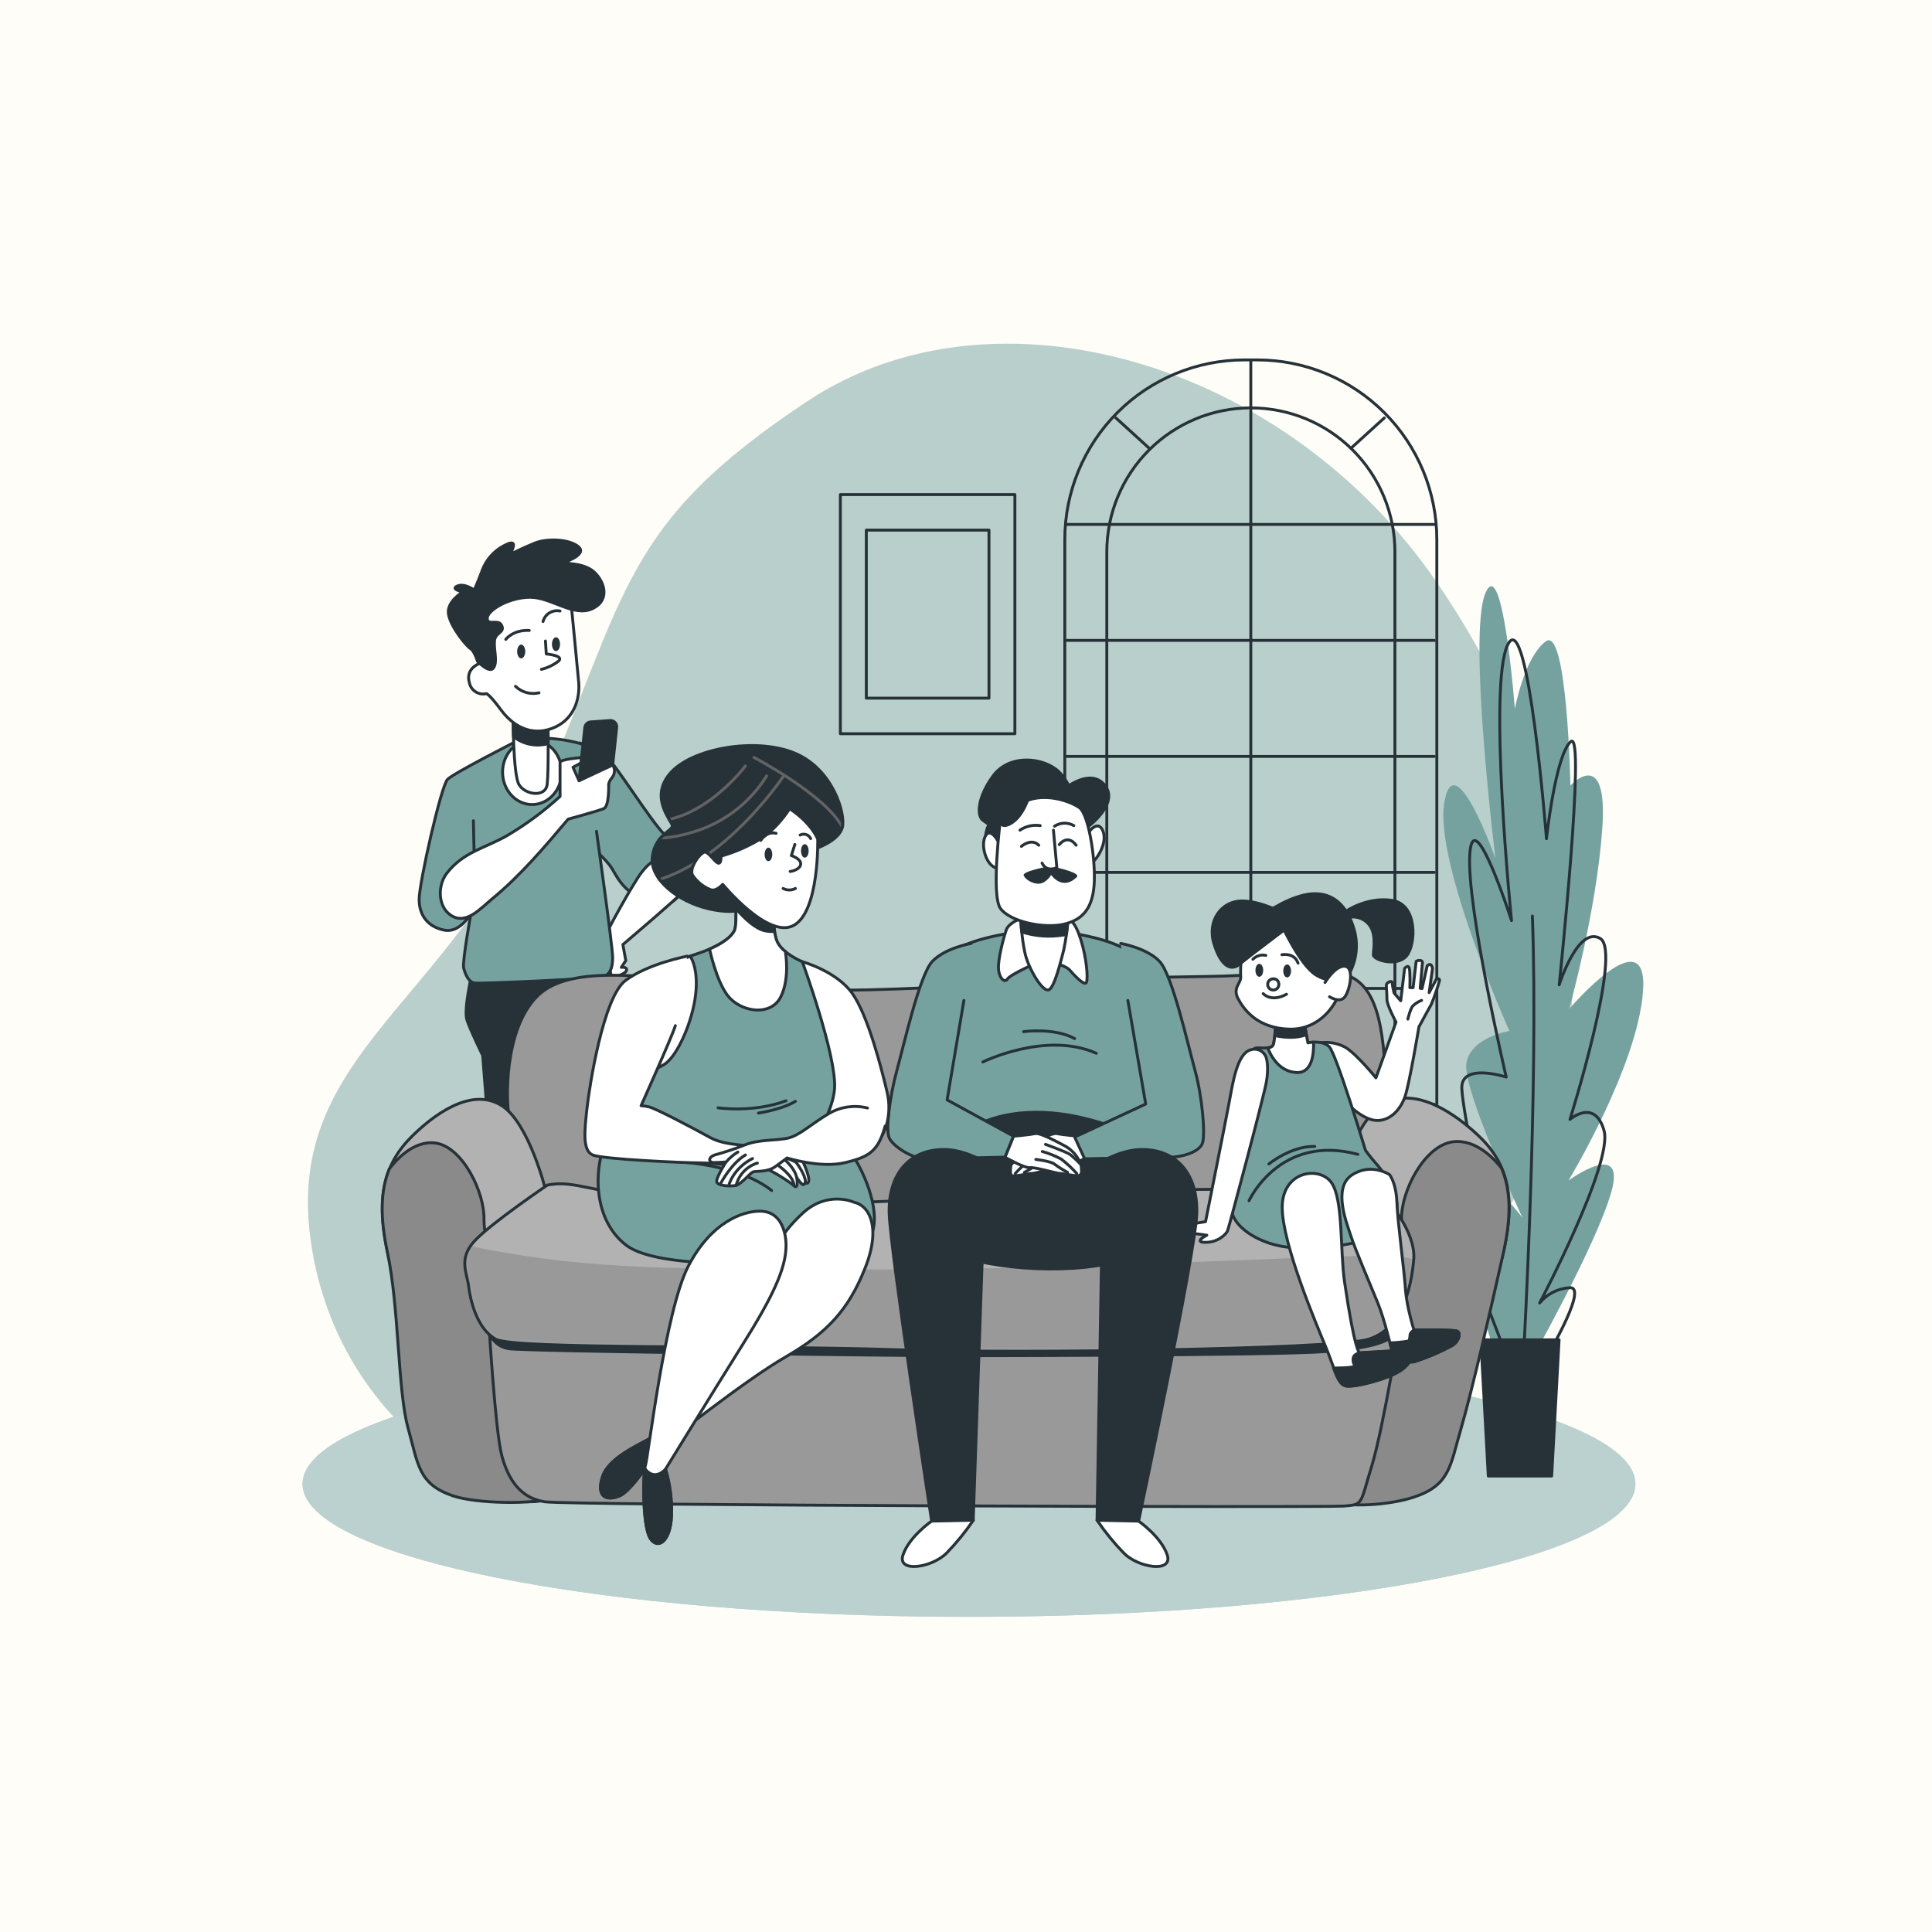 <?xml version="1.0" encoding="UTF-8"?> <svg xmlns="http://www.w3.org/2000/svg" width="520" height="520" viewBox="0 0 520 520" fill="none"> <rect width="520" height="520" fill="#FFFDF8"></rect> <path opacity="0.5" d="M423.224 267.839C423.224 267.839 420.884 328.975 369.646 368.709C318.408 408.442 247.818 409.932 190.644 412.638C133.47 415.345 89.782 382.023 83.488 332.868C77.193 283.712 120.928 270.21 145.014 214.893C169.1 159.575 167.08 141.183 217.437 107.9C267.794 74.618 346.082 97.253 386.822 156.892C427.561 216.531 423.224 267.839 423.224 267.839Z" fill="#75A29F"></path> <path d="M260.798 435.18C359.865 435.18 440.175 419.162 440.175 399.402C440.175 379.642 359.865 363.623 260.798 363.623C161.732 363.623 81.422 379.642 81.422 399.402C81.422 419.162 161.732 435.18 260.798 435.18Z" fill="#75A29F"></path> <path opacity="0.5" d="M260.798 435.18C359.865 435.18 440.175 419.162 440.175 399.402C440.175 379.642 359.865 363.623 260.798 363.623C161.732 363.623 81.422 379.642 81.422 399.402C81.422 419.162 161.732 435.18 260.798 435.18Z" fill="white"></path> <path d="M334.954 96.871H338.362C351.188 96.871 363.489 101.966 372.558 111.035C381.627 120.104 386.722 132.405 386.722 145.231V326.971H286.594V145.231C286.594 132.405 291.689 120.104 300.758 111.035C309.827 101.966 322.128 96.871 334.954 96.871Z" stroke="#263238" stroke-width="0.78" stroke-linecap="round" stroke-linejoin="round"></path> <path d="M297.898 326.456V148.546C297.898 138.266 301.982 128.408 309.25 121.14C316.519 113.871 326.377 109.788 336.657 109.788C341.749 109.784 346.792 110.783 351.498 112.729C356.204 114.675 360.481 117.529 364.083 121.129C367.685 124.728 370.543 129.002 372.493 133.706C374.442 138.411 375.446 143.453 375.446 148.546V326.456" stroke="#263238" stroke-width="0.78" stroke-linecap="round" stroke-linejoin="round"></path> <path d="M336.656 96.871V326.721" stroke="#263238" stroke-width="0.78" stroke-linecap="round" stroke-linejoin="round"></path> <path d="M287.133 141.144H386.045" stroke="#263238" stroke-width="0.78" stroke-linecap="round" stroke-linejoin="round"></path> <path d="M287.133 172.367H386.045" stroke="#263238" stroke-width="0.78" stroke-linecap="round" stroke-linejoin="round"></path> <path d="M287.133 203.591H386.045" stroke="#263238" stroke-width="0.78" stroke-linecap="round" stroke-linejoin="round"></path> <path d="M287.133 234.806H386.045" stroke="#263238" stroke-width="0.78" stroke-linecap="round" stroke-linejoin="round"></path> <path d="M287.133 266.03H386.045" stroke="#263238" stroke-width="0.78" stroke-linecap="round" stroke-linejoin="round"></path> <path d="M287.133 297.253H386.045" stroke="#263238" stroke-width="0.78" stroke-linecap="round" stroke-linejoin="round"></path> <path d="M300.352 112.494L309.322 120.661" stroke="#263238" stroke-width="0.78" stroke-linecap="round" stroke-linejoin="round"></path> <path d="M372.572 112.494L363.602 120.661" stroke="#263238" stroke-width="0.78" stroke-linecap="round" stroke-linejoin="round"></path> <path d="M411.636 366.977C411.636 366.977 429.521 335.403 433.686 320.84C437.852 306.278 422.181 317.72 422.181 317.72C422.181 317.72 440.784 286.98 442.227 266.755C443.67 246.53 422.33 271.591 422.33 271.591C422.33 271.591 429.662 245.531 431.261 222.966C432.86 200.4 422.681 211.406 422.681 211.406C422.681 211.406 421.83 168.342 416.051 172.617C410.271 176.891 407.72 190.799 407.72 190.799C407.72 190.799 404.483 148.335 399.764 159.731C395.045 171.127 402.51 231.086 402.51 231.086C402.51 231.086 391.442 199.8 388.727 216.032C386.013 232.263 406.246 277.488 406.246 277.488C406.246 277.488 395.966 279.102 394.694 286.068C393.423 293.033 409.764 327.743 409.764 327.743C409.764 327.743 396.2 309.577 393.758 321.909C391.317 334.241 405.053 371.977 405.053 371.977L411.636 366.977Z" fill="#75A29F"></path> <path d="M431.725 304.281C429.229 295.506 422.56 301.285 422.56 301.285C422.56 301.285 436.717 256.155 430.711 252.598C424.705 249.041 419.658 265.078 419.658 265.078C419.658 265.078 426.92 196.001 422.778 199.612C418.636 203.224 416.234 225.735 416.234 225.735C416.234 225.735 411.32 162.859 405.86 173.42C400.4 183.981 406.827 247.777 406.827 247.777C406.827 247.777 396.593 215.797 395.603 229.775C394.612 243.753 405.4 289.897 405.4 289.897C405.4 289.897 393.169 285.904 393.45 292.955C393.731 300.006 400.798 332.579 400.798 332.579C400.798 332.579 393.239 328.913 395.072 336.081C396.905 343.249 405.532 364.941 405.532 364.941L414.705 367.936C414.705 367.936 427.965 346.206 422.505 346.596C420.941 346.675 419.41 347.082 418.013 347.79C416.615 348.498 415.382 349.492 414.393 350.706C414.393 350.706 434.228 313.04 431.725 304.281Z" stroke="#263238" stroke-width="0.78" stroke-linecap="round" stroke-linejoin="round"></path> <path d="M410.102 364.099C410.102 364.099 414.126 292.113 412.442 246.553" stroke="#263238" stroke-width="0.78" stroke-linecap="round" stroke-linejoin="round"></path> <path d="M417.634 397.28H400.575L398.57 360.62H419.63L417.634 397.28Z" fill="#263238" stroke="#263238" stroke-width="0.78" stroke-linecap="round" stroke-linejoin="round"></path> <path d="M273.159 133.117H226.188V197.483H273.159V133.117Z" stroke="#263238" stroke-width="0.78" stroke-linecap="round" stroke-linejoin="round"></path> <path d="M266.181 142.68H233.172V187.912H266.181V142.68Z" stroke="#263238" stroke-width="0.78" stroke-linecap="round" stroke-linejoin="round"></path> <path d="M155.969 199.979C158.323 200.452 160.55 201.417 162.505 202.811C165.235 204.917 175.196 221.133 178.885 224.651C182.575 228.168 186.95 232.497 185.429 235.984C183.908 239.471 181.529 245.578 174.962 243.004C168.394 240.43 166.631 237.099 164.884 234.05C163.137 231 157.474 226.421 157.474 226.421" fill="#75A29F"></path> <path d="M155.969 199.979C158.323 200.452 160.55 201.417 162.505 202.811C165.235 204.917 175.196 221.133 178.885 224.651C182.575 228.168 186.95 232.497 185.429 235.984C183.908 239.471 181.529 245.578 174.962 243.004C168.394 240.43 166.631 237.099 164.884 234.05C163.137 231 157.474 226.421 157.474 226.421" stroke="#263238" stroke-width="0.78" stroke-linecap="round" stroke-linejoin="round"></path> <path d="M183.002 233.387C178.376 228.379 174.289 232.123 171.559 236.429C168.525 241.226 165.826 246.233 163.143 251.249C163.143 251.249 159.103 255.086 158.9 256.904C158.697 258.721 161.926 263.565 163.58 263.37C165.233 263.175 168.431 262.153 168.634 261.147C168.837 260.141 167.222 260.367 167.222 260.367L168.431 258.549L167.651 254.236C172.963 249.712 181.184 242.669 183.485 240.36C185.599 238.199 184.85 235.391 183.002 233.387Z" fill="white" stroke="#263238" stroke-width="0.78" stroke-linecap="round" stroke-linejoin="round"></path> <path d="M126.904 262.637C126.904 262.637 124.767 271.786 125.68 274.539C126.592 277.293 129.915 284.079 129.915 284.079L136.826 372L144.298 371.813L147.684 279.274L149.197 279.095L151.888 371.813L159.586 372.117L164.773 282.472C164.773 282.472 165.553 270.881 165.553 269.657C165.553 268.432 163.533 257.177 163.533 257.177L126.904 262.637Z" fill="#263238" stroke="#263238" stroke-width="0.78" stroke-linecap="round" stroke-linejoin="round"></path> <path d="M136.817 372C136.817 372 127.949 379.34 127.761 381.836C127.574 384.332 134.891 383.186 137.972 379.496C141.053 375.807 144.001 376.797 144.141 374.294L144.29 371.79L136.817 372Z" fill="white" stroke="#263238" stroke-width="0.78" stroke-linecap="round" stroke-linejoin="round"></path> <path d="M159.324 372C159.324 372 168.193 379.332 168.388 381.836C168.583 384.34 161.251 383.186 158.17 379.496C155.089 375.807 152.148 376.797 152 374.294L151.852 371.79L159.324 372Z" fill="white" stroke="#263238" stroke-width="0.78" stroke-linecap="round" stroke-linejoin="round"></path> <path d="M159.02 211.094L158.146 200.853C152.475 198.45 142.406 198.123 139.426 199.293C139.426 199.293 122.212 208.013 120.464 209.76C118.717 211.508 112.812 237.684 112.812 242.06C112.812 246.436 115.215 249.47 119.567 250.344C123.92 251.217 126.767 245.765 126.767 245.765C126.767 245.765 124.364 259.025 124.801 260.585C125.238 262.145 126.049 264.368 127.789 264.587C129.528 264.805 161.414 263.417 162.725 262.761C164.035 262.106 164.901 260.804 164.901 257.754C164.901 254.704 160.541 223.754 160.541 223.754" fill="#75A29F"></path> <path d="M159.02 211.094L158.146 200.853C152.475 198.45 142.406 198.123 139.426 199.293C139.426 199.293 122.212 208.013 120.464 209.76C118.717 211.508 112.812 237.684 112.812 242.06C112.812 246.436 115.215 249.47 119.567 250.344C123.92 251.217 126.767 245.765 126.767 245.765C126.767 245.765 124.364 259.025 124.801 260.585C125.238 262.145 126.049 264.368 127.789 264.587C129.528 264.805 161.414 263.417 162.725 262.761C164.035 262.106 164.901 260.804 164.901 257.754C164.901 254.704 160.541 223.754 160.541 223.754" stroke="#263238" stroke-width="0.78" stroke-linecap="round" stroke-linejoin="round"></path> <path d="M127.593 229.073L127.414 220.906" stroke="#263238" stroke-width="0.78" stroke-linecap="round" stroke-linejoin="round"></path> <path d="M143.222 216.546C147.616 216.546 151.178 212.642 151.178 207.826C151.178 203.01 147.616 199.105 143.222 199.105C138.828 199.105 135.266 203.01 135.266 207.826C135.266 212.642 138.828 216.546 143.222 216.546Z" fill="white" stroke="#263238" stroke-width="0.78" stroke-linecap="round" stroke-linejoin="round"></path> <path d="M138.086 192.569C138.086 192.569 138.086 208.263 139.646 211.094C141.206 213.925 146.838 214.799 147.274 211.094C147.711 207.389 147.493 193.879 147.493 193.879L138.086 192.569Z" fill="white" stroke="#263238" stroke-width="0.78" stroke-linecap="round" stroke-linejoin="round"></path> <path d="M147.524 200.143C147.524 196.711 147.469 193.903 147.469 193.903L138.109 192.593C138.109 192.593 138.109 195.089 138.211 198.271C139.506 199.295 141.024 199.998 142.643 200.323C144.261 200.649 145.934 200.587 147.524 200.143Z" fill="#263238" stroke="#263238" stroke-width="0.78" stroke-linecap="round" stroke-linejoin="round"></path> <path d="M153.786 163.148C153.786 163.148 155.346 179.06 155.752 183.638C156.157 188.217 154.441 193.88 148.56 196.056C142.679 198.232 137.882 195.19 134.824 191.048C131.767 186.906 130.924 186.688 130.924 186.688C130.438 186.806 129.933 186.826 129.439 186.747C128.945 186.668 128.472 186.492 128.047 186.228C127.621 185.965 127.253 185.62 126.962 185.212C126.671 184.805 126.464 184.344 126.353 183.857C125.261 180.152 128.311 178.623 130.706 177.968C130.706 177.968 126.806 169.037 126.806 166.634C126.806 164.232 130.94 159.224 139.66 157.048C148.381 154.872 153.786 163.148 153.786 163.148Z" fill="white" stroke="#263238" stroke-width="0.78" stroke-linecap="round" stroke-linejoin="round"></path> <path d="M146.811 172.523L147.029 176.01C147.029 176.01 152.045 176.446 150.297 177.967C148.94 179.006 147.38 179.75 145.719 180.151" stroke="#263238" stroke-width="0.78" stroke-linecap="round" stroke-linejoin="round"></path> <path d="M138.75 184.722C139.573 185.521 140.584 186.099 141.69 186.404C142.795 186.709 143.959 186.732 145.076 186.47" stroke="#263238" stroke-width="0.78" stroke-linecap="round" stroke-linejoin="round"></path> <path d="M141.372 175.354C141.372 176.376 140.88 177.203 140.28 177.203C139.679 177.203 139.188 176.376 139.188 175.354C139.188 174.333 139.679 173.498 140.28 173.498C140.88 173.498 141.372 174.333 141.372 175.354Z" fill="#263238"></path> <path d="M149.647 175.245C150.25 175.245 150.739 174.414 150.739 173.389C150.739 172.364 150.25 171.532 149.647 171.532C149.044 171.532 148.555 172.364 148.555 173.389C148.555 174.414 149.044 175.245 149.647 175.245Z" fill="#263238"></path> <path d="M136.133 172.086C136.133 172.086 138.091 169.465 142.451 169.684" stroke="#263238" stroke-width="0.78" stroke-linecap="round" stroke-linejoin="round"></path> <path d="M146.156 167.289C146.409 166.319 147.026 165.484 147.879 164.957C148.731 164.43 149.754 164.251 150.735 164.458" stroke="#263238" stroke-width="0.78" stroke-linecap="round" stroke-linejoin="round"></path> <path d="M128.509 177.967C128.509 177.967 131.777 181.454 132.869 179.715C133.961 177.975 132.869 174.918 133.088 172.523C133.306 170.128 135.919 170.339 135.046 168.381C134.172 166.423 131.146 168.6 131.146 166.416C131.146 164.232 137.035 160.753 142.697 160.753C148.36 160.753 154.468 166.213 159.483 163.803C164.498 161.392 162.533 156.174 159.701 153.78C156.87 151.385 151.199 151.596 151.199 151.596C151.199 151.596 158.173 149.419 155.778 147.235C153.383 145.051 147.276 144.841 144.008 146.151C140.74 147.462 137.23 149.24 137.23 149.24C137.23 149.24 140.061 144.661 136.138 146.627C134.599 147.349 133.225 148.379 132.1 149.653C130.976 150.928 130.125 152.42 129.601 154.037C128.509 156.868 127.636 158.826 127.636 158.826C127.636 158.826 125.023 156.868 123.065 157.742C121.107 158.616 124.625 159.302 124.625 159.302C124.625 159.302 120.046 161.923 120.725 165.409C121.403 168.896 125.522 173.904 126.614 174.559C127.706 175.214 128.509 177.967 128.509 177.967Z" fill="#263238" stroke="#263238" stroke-width="0.78" stroke-linecap="round" stroke-linejoin="round"></path> <path d="M150.74 214.362V205.213C150.74 204.339 156.411 203.903 156.411 203.903L156.621 205.213L154.227 206.516L155.849 210.135C155.849 210.135 164.031 204.776 164.905 205.868C165.252 206.394 165.419 207.019 165.379 207.648C165.34 208.277 165.097 208.876 164.687 209.355C164.254 209.851 163.956 210.45 163.821 211.094C163.821 211.094 164.031 216.983 162.51 217.631C160.989 218.278 152.916 220.47 152.916 220.47C146.528 228.036 140.07 235.68 132.387 241.99C129.267 244.564 125.531 248.909 121.537 246.467C117.699 244.127 117.793 238.238 120.227 235.071C124.587 229.401 130.367 228.309 136.154 225.095C141.382 222.044 146.272 218.446 150.74 214.362Z" fill="white" stroke="#263238" stroke-width="0.78" stroke-linecap="round" stroke-linejoin="round"></path> <path d="M155.844 210.135L157.404 195.861C157.436 195.443 157.623 195.052 157.927 194.764C158.231 194.476 158.631 194.311 159.05 194.301L164.26 193.926C164.488 193.921 164.716 193.962 164.928 194.046C165.141 194.131 165.334 194.258 165.496 194.418C165.658 194.579 165.787 194.771 165.873 194.983C165.96 195.195 166.003 195.421 165.999 195.65L164.907 205.899L155.844 210.135Z" fill="#263238" stroke="#263238" stroke-width="0.78" stroke-linecap="round" stroke-linejoin="round"></path> <path d="M371.771 326.479C371.771 326.479 376.139 315.559 373.331 292.939C372.106 283.002 372.98 262.59 359.392 261.927C344.892 261.225 338.972 262.66 324.44 262.824C272.024 263.424 233.477 268.65 201.52 265.569C175.835 263.089 153.675 259.017 144.58 268.151C135.485 277.285 136.242 296.738 137.037 300.513C137.833 304.288 143.777 330.083 143.777 330.083L370.382 329.061L371.771 326.479Z" fill="#999999" stroke="#263238" stroke-width="0.78" stroke-linecap="round" stroke-linejoin="round"></path> <path d="M146.757 319.959C146.757 319.959 142.389 302.487 135.236 297.721C128.084 292.955 118.763 298.119 111.056 305.661C103.35 313.204 101.127 322.143 104.309 337.033C107.492 351.923 116.789 373.958 119.597 383.887C122.405 393.817 122.374 398.98 131.703 402.155C141.032 405.33 149.971 405.532 155.727 397.584C161.483 389.636 159.9 353.124 155.329 339.412C150.758 325.699 146.757 319.959 146.757 319.959Z" fill="#B2B2B2" stroke="#263238" stroke-width="0.78" stroke-linecap="round" stroke-linejoin="round"></path> <path d="M145.957 396.991C141.987 389.48 130.076 335.66 130.271 328.297C130.466 320.934 124.515 308.641 117.167 307.642C111.114 306.862 106.247 312.619 104.757 314.662C102.417 320.489 102.246 327.548 104.266 337.017C107.441 351.907 107.043 374.403 109.82 384.332C112.596 394.261 112.573 399.441 121.933 402.615C128.072 404.706 143.773 405.041 148.773 403.083C147.975 400.99 147.035 398.955 145.957 396.991Z" fill="#8A8A8A" stroke="#263238" stroke-width="0.78" stroke-linecap="round" stroke-linejoin="round"></path> <path d="M359.831 319.623C359.831 319.623 364.448 302.151 371.991 297.385C379.534 292.62 389.401 297.783 397.575 305.326C405.749 312.868 408.066 321.807 404.712 336.697C401.358 351.588 391.499 373.623 388.558 383.552C385.618 393.481 385.625 398.645 375.766 401.82C365.907 404.994 356.477 405.197 350.393 397.257C344.309 389.316 345.994 352.797 350.814 339.076C355.634 325.356 359.831 319.623 359.831 319.623Z" fill="#B2B2B2" stroke="#263238" stroke-width="0.78" stroke-linecap="round" stroke-linejoin="round"></path> <path d="M360.659 397.763C364.848 390.119 377.429 335.652 377.226 328.219C377.024 320.785 383.303 308.36 391.032 307.315C397.428 306.48 402.537 312.346 404.136 314.428C406.64 320.325 406.796 327.47 404.667 337.048C401.305 352.126 396.18 374.434 393.24 384.488C390.299 394.542 390.307 399.76 380.448 402.982C373.966 405.095 362.937 405.907 357.648 403.918C358.509 401.799 359.515 399.743 360.659 397.763Z" fill="#8A8A8A" stroke="#263238" stroke-width="0.78" stroke-linecap="round" stroke-linejoin="round"></path> <path d="M377.333 353.483C377.333 353.483 372.372 384.308 369.189 394.636C366.007 404.963 367.005 404.963 361.647 405.361C356.288 405.758 152.911 405.189 146.554 404.198C140.197 403.208 136.827 398.434 135.041 391.719C133.255 385.003 131.469 354.333 131.469 354.333L368.792 353.553L377.333 353.483Z" fill="#999999" stroke="#263238" stroke-width="0.78" stroke-linecap="round" stroke-linejoin="round"></path> <path d="M131.473 359.185C131.925 360.284 132.654 361.247 133.589 361.981C134.524 362.715 135.633 363.195 136.808 363.373C141.004 364.153 248.512 365.284 251.936 365.284C255.36 365.284 343.048 365.284 357.158 364.138C371.268 362.991 378.444 361.127 377.329 353.483C376.213 345.839 376.596 351.923 376.596 351.923L129.188 354.988L131.473 359.185Z" fill="#263238"></path> <path d="M147.345 318.96C147.345 318.96 132.072 329.287 127.689 334.053C123.305 338.819 125.708 342.586 126.129 346.166C126.55 349.747 128.313 357.679 133.469 360.456C138.624 363.233 202.764 362.016 240.095 363.241C277.425 364.465 357.672 363.014 367.632 360.62C377.593 358.225 379.917 345.925 380.51 338.975C381.103 332.025 373.982 322.298 370.011 321.113C366.041 319.927 333.016 319.748 296.286 320.543C259.556 321.339 242.723 324.537 200.829 323.741C158.936 322.946 156.876 317.174 147.345 318.96Z" fill="#B2B2B2"></path> <mask id="mask0_2503_1712" style="mask-type:luminance" maskUnits="userSpaceOnUse" x="125" y="318" width="256" height="46"> <path d="M147.353 318.96C147.353 318.96 132.08 329.287 127.697 334.053C123.313 338.819 125.715 342.586 126.137 346.166C126.558 349.746 128.321 357.679 133.476 360.456C138.632 363.233 202.772 362.016 240.102 363.24C277.433 364.465 357.68 363.014 367.64 360.62C377.601 358.225 379.925 345.924 380.518 338.975C381.111 332.025 373.989 322.298 370.019 321.113C366.049 319.927 333.024 319.748 296.294 320.543C259.563 321.339 242.731 324.537 200.837 323.741C158.943 322.946 156.884 317.174 147.353 318.96Z" fill="white"></path> </mask> <g mask="url(#mask0_2503_1712)"> <path d="M126.112 346.166C126.502 349.739 128.296 357.679 133.452 360.456C138.608 363.233 202.747 362.016 240.078 363.241C277.409 364.465 357.678 363.014 367.639 360.62C377.6 358.225 383.52 348.709 384.113 341.759C384.181 340.707 384.065 339.651 383.769 338.639C382.365 340.036 379.674 338.522 376.484 338.07C369.41 337.048 294.974 341.681 239.267 341.681C178.77 341.681 159.059 341.681 129.123 335.925C124.669 335.067 127.727 334.03 127.727 334.03C123.327 338.819 125.714 342.586 126.112 346.166Z" fill="#999999"></path> </g> <path d="M147.345 318.96C147.345 318.96 132.072 329.287 127.689 334.053C123.305 338.819 125.708 342.586 126.129 346.166C126.55 349.747 128.313 357.679 133.469 360.456C138.624 363.233 202.764 362.016 240.095 363.241C277.425 364.465 357.672 363.014 367.632 360.62C377.593 358.225 379.917 345.925 380.51 338.975C381.103 332.025 373.982 322.298 370.011 321.113C366.041 319.927 333.016 319.748 296.286 320.543C259.556 321.339 242.723 324.537 200.829 323.741C158.936 322.946 156.876 317.174 147.345 318.96Z" stroke="#263238" stroke-width="0.78" stroke-linecap="round" stroke-linejoin="round"></path> <path d="M255.423 266.349L255.111 322.611C255.111 322.611 252.654 338 252.974 340.129C253.294 342.259 253.278 363.186 253.278 363.186" stroke="#263238" stroke-width="0.78" stroke-linecap="round" stroke-linejoin="round"></path> <path d="M355.164 280.686C357.559 280.317 360.009 280.744 362.137 281.902C365.257 283.821 370.335 290.1 370.335 290.1L375.74 275.101C375.74 275.101 373.299 270.569 373.299 269.001C373.299 267.433 373.127 265.881 373.127 265.164C373.127 264.446 374.687 263.767 374.687 264.469C374.797 265.409 374.971 266.339 375.21 267.254L377.004 269.36L378.049 260.647C378.049 260.647 378.915 259.602 379.266 260.468C379.617 261.334 379.469 265.827 379.469 265.827H380.335L381.161 258.768C381.161 258.768 381.411 258.432 382.246 258.518C382.346 258.514 382.445 258.536 382.535 258.581C382.625 258.626 382.702 258.692 382.759 258.774C382.816 258.857 382.852 258.952 382.864 259.051C382.875 259.151 382.861 259.252 382.823 259.345L382.246 265.998L382.745 266.076L384.133 259.938C384.133 259.938 384.718 259.36 385.132 259.688C385.404 259.983 385.552 260.371 385.545 260.772L384.656 267.16L386.629 263.51C386.629 263.51 387.456 263.182 387.456 263.845C386.856 266.049 386.114 268.212 385.233 270.319C385.069 270.569 381.91 276.38 381.91 276.38C381.91 276.38 379.336 291.754 378.174 295.1C377.012 298.446 374.516 301.41 370.943 301.582C367.371 301.753 363.299 297.682 363.299 297.682L355.164 280.686Z" fill="white" stroke="#263238" stroke-width="0.78" stroke-linecap="round" stroke-linejoin="round"></path> <path d="M378.93 274.297C378.93 274.297 379.538 271.591 380.279 270.733C380.953 270.088 381.748 269.584 382.619 269.25" stroke="#263238" stroke-width="0.78" stroke-linecap="round" stroke-linejoin="round"></path> <path d="M343.457 274.75C343.457 274.75 343.114 279.632 342.763 280.99C342.412 282.347 340.321 282.035 338.403 282.035C336.484 282.035 335.79 285.155 335.439 287.963C335.088 290.771 330.907 321.791 331.601 326.183C332.295 330.574 339.627 335.254 347.646 335.777C355.664 336.299 366.997 335.075 371.537 331.588C376.077 328.102 376.591 325.348 375.546 321.823C374.501 318.297 371.709 314.678 370.312 313.11C368.916 311.542 367.52 309.623 367.52 309.623C367.52 309.623 359.673 283.642 357.754 281.723C355.836 279.804 352.006 280.678 352.006 280.678L350.781 274.219L343.457 274.75Z" fill="#75A29F" stroke="#263238" stroke-width="0.78" stroke-linecap="round" stroke-linejoin="round"></path> <path d="M336.172 323.18C336.172 323.18 344.416 305.029 365.469 310.7" stroke="#263238" stroke-width="0.78" stroke-linecap="round" stroke-linejoin="round"></path> <path d="M341.516 313.29C341.516 313.29 347.467 308.407 353.871 308.563" stroke="#263238" stroke-width="0.78" stroke-linecap="round" stroke-linejoin="round"></path> <path d="M353.543 280.498C353.031 280.519 352.523 280.581 352.022 280.685L350.797 274.227L343.473 274.75C343.473 274.75 343.13 279.632 342.779 280.99C342.607 281.684 341.999 281.941 341.219 282.035C341.804 283.595 343.949 288.376 348.886 288.665C353.262 288.961 353.644 283.4 353.543 280.498Z" fill="white" stroke="#263238" stroke-width="0.78" stroke-linecap="round" stroke-linejoin="round"></path> <path d="M343.125 278.72C344.444 279.017 345.79 279.179 347.142 279.203C348.664 279.237 350.179 279.002 351.619 278.509L350.839 274.204L343.515 274.726C343.515 274.726 343.328 276.887 343.125 278.72Z" fill="#263238" stroke="#263238" stroke-width="0.78" stroke-linecap="round" stroke-linejoin="round"></path> <path d="M361.961 245.461C361.961 245.461 367.717 241.272 374.691 242.341C381.664 243.409 381.141 254.376 378.528 257.34C375.915 260.304 369.636 258.385 369.636 256.989C369.636 255.593 370.681 250.889 368.076 248.409C367.384 247.711 366.517 247.213 365.565 246.968C364.614 246.722 363.614 246.738 362.671 247.013L361.961 245.461Z" fill="#263238" stroke="#263238" stroke-width="0.78" stroke-linecap="round" stroke-linejoin="round"></path> <path d="M334.104 258.19C333.917 259.743 333.86 261.308 333.933 262.87C334.104 264.617 331.663 265.834 333.231 268.798C334.799 271.762 338.465 276.824 347.185 276.996C355.905 277.168 361.654 268.978 361.654 261.302C361.654 253.627 352.044 247.723 346.967 247.723C341.889 247.723 336.335 252.083 335.267 253.83C334.596 255.193 334.201 256.675 334.104 258.19Z" fill="white" stroke="#263238" stroke-width="0.78" stroke-linecap="round" stroke-linejoin="round"></path> <path d="M344.18 264.68C344.237 264.984 344.2 265.299 344.072 265.581C343.945 265.863 343.733 266.099 343.467 266.256C343.2 266.414 342.892 266.486 342.583 266.461C342.274 266.437 341.981 266.318 341.742 266.121C341.503 265.924 341.331 265.658 341.249 265.359C341.167 265.061 341.179 264.744 341.284 264.452C341.388 264.161 341.58 263.909 341.833 263.73C342.086 263.552 342.388 263.456 342.698 263.455C343.056 263.425 343.412 263.536 343.689 263.765C343.966 263.994 344.142 264.322 344.18 264.68Z" stroke="#263238" stroke-width="0.78" stroke-linecap="round" stroke-linejoin="round"></path> <path d="M339.984 267.433C339.984 267.433 342.083 269.875 346.263 267.605" stroke="#263238" stroke-width="0.78" stroke-linecap="round" stroke-linejoin="round"></path> <path d="M338.944 262.901C339.521 262.901 339.989 262.119 339.989 261.154C339.989 260.189 339.521 259.407 338.944 259.407C338.366 259.407 337.898 260.189 337.898 261.154C337.898 262.119 338.366 262.901 338.944 262.901Z" fill="#263238"></path> <path d="M347.489 261.326C347.489 262.293 347.013 263.073 346.436 263.073C345.859 263.073 345.391 262.293 345.391 261.326C345.391 260.359 345.859 259.586 346.436 259.586C347.013 259.586 347.489 260.366 347.489 261.326Z" fill="#263238"></path> <path d="M337.219 258.19C337.66 257.73 338.213 257.391 338.824 257.208C339.435 257.025 340.083 257.003 340.705 257.145" stroke="#263238" stroke-width="0.78" stroke-linecap="round" stroke-linejoin="round"></path> <path d="M345.023 256.966C345.023 256.966 348.331 256.271 349.376 259.235" stroke="#263238" stroke-width="0.78" stroke-linecap="round" stroke-linejoin="round"></path> <path d="M344.876 248.776C344.876 248.776 349.759 259.586 354.119 262.371C358.48 265.156 362.66 263.245 363.362 261.677C365.207 258.058 365.582 253.866 364.408 249.977C362.66 244.049 359.002 240.211 353.246 240.562C347.489 240.913 340.867 245.617 340.867 245.617L344.876 248.776Z" fill="#263238" stroke="#263238" stroke-width="0.78" stroke-linecap="round" stroke-linejoin="round"></path> <path d="M346.962 249.298C346.962 249.298 335.66 257.839 333.538 259.586C331.416 261.334 328.655 260.281 326.736 254.002C324.818 247.723 328.835 242.497 334.24 242.497C339.645 242.497 345.745 245.96 345.745 245.96" fill="#263238"></path> <path d="M346.962 249.298C346.962 249.298 335.66 257.839 333.538 259.586C331.416 261.334 328.655 260.281 326.736 254.002C324.818 247.723 328.835 242.497 334.24 242.497C339.645 242.497 345.745 245.96 345.745 245.96" stroke="#263238" stroke-width="0.78" stroke-linecap="round" stroke-linejoin="round"></path> <path d="M356.625 264.438C356.625 264.438 359.41 259.758 362.03 260.078C364.651 260.397 363.247 266.879 361.851 268.447C360.455 270.015 357.842 268.275 357.842 268.275" fill="white"></path> <path d="M356.625 264.438C356.625 264.438 359.41 259.758 362.03 260.078C364.651 260.397 363.247 266.879 361.851 268.447C360.455 270.015 357.842 268.275 357.842 268.275" stroke="#263238" stroke-width="0.78" stroke-linecap="round" stroke-linejoin="round"></path> <path d="M340.862 284.866C340.747 284.417 340.539 283.997 340.25 283.633C339.962 283.27 339.6 282.972 339.189 282.757C338.778 282.543 338.326 282.418 337.862 282.39C337.399 282.363 336.936 282.433 336.502 282.597C333.015 283.65 331.822 291.317 330.925 296.2C330.028 301.083 324.474 328.812 324.474 328.812C324.474 328.812 318.718 329.677 316.276 330.372C313.835 331.066 315.754 331.417 319.24 331.768C322.727 332.119 324.817 332.462 324.817 332.462C324.817 332.462 320.988 334.381 324.474 334.381C327.961 334.381 330.051 332.111 330.402 331.261C330.753 330.411 340.168 295.162 340.862 291.153C341.556 287.144 340.862 284.866 340.862 284.866Z" fill="white" stroke="#263238" stroke-width="0.78" stroke-linecap="round" stroke-linejoin="round"></path> <path d="M374.008 316.16C374.008 316.16 368.977 312.798 363.79 316.308C358.603 319.818 362.566 329.428 363.634 332.79C364.703 336.151 368.821 345.753 370.81 350.636C372.799 355.519 374.469 363.116 374.929 364.52C375.389 365.924 379.047 366.813 380.568 366.509C384.164 365.371 387.64 363.887 390.95 362.079C392.775 360.862 393.235 358.725 392.167 358.264C391.098 357.804 380.568 357.96 380.568 357.96C380.568 357.96 378.587 351.72 378.283 346.978C377.978 342.235 376.146 328.515 375.997 323.937C375.849 319.358 374.656 317.104 374.008 316.16Z" fill="white" stroke="#263238" stroke-width="0.78" stroke-linecap="round" stroke-linejoin="round"></path> <path d="M379.507 359.364C379.493 359.898 379.387 360.426 379.195 360.924C377.507 361.217 375.799 361.387 374.086 361.431C374.484 362.991 374.772 364.13 374.928 364.551C375.381 365.924 379.047 366.844 380.568 366.54C384.163 365.402 387.64 363.918 390.95 362.11C392.775 360.893 393.235 358.756 392.166 358.295C391.098 357.835 380.568 357.991 380.568 357.991C380.568 357.991 379.507 358.607 379.507 359.364Z" fill="#263238" stroke="#263238" stroke-width="0.78" stroke-linecap="round" stroke-linejoin="round"></path> <path d="M365.928 364.099C365.928 364.099 364.672 364.099 361.879 344.957C360.655 336.58 361.575 322.899 358.369 318.32C355.164 313.742 345.109 315.122 345.109 324.958C345.109 334.794 354.259 356.314 356.809 362.492C359.36 368.669 360.015 372.562 362.269 373.022C364.524 373.482 373.486 371.189 376.918 368.903C380.35 366.618 381.036 363.443 378.751 363.443C376.465 363.443 365.928 364.099 365.928 364.099Z" fill="white" stroke="#263238" stroke-width="0.78" stroke-linecap="round" stroke-linejoin="round"></path> <path d="M364.366 365.05C364.211 365.44 364.151 365.862 364.191 366.28C364.232 366.698 364.372 367.1 364.6 367.453C365.029 367.921 363.524 368.155 358.93 368.233C359.983 371.041 360.794 372.749 362.26 373.045C364.553 373.505 373.477 371.212 376.909 368.927C380.341 366.641 381.027 363.467 378.742 363.467C376.456 363.467 365.926 364.153 365.926 364.153C365.62 364.192 365.324 364.292 365.057 364.446C364.789 364.6 364.554 364.805 364.366 365.05Z" fill="#263238" stroke="#263238" stroke-width="0.78" stroke-linecap="round" stroke-linejoin="round"></path> <path d="M289.102 217.1C288.954 213.554 287.478 210.194 284.968 207.685C280.834 203.785 271.653 202.865 267.293 208.832C262.933 214.799 262.933 219.627 264.539 220.774L266.146 221.92C266.146 221.92 264.079 225.82 266.372 227.661C268.666 229.502 270.506 231.335 270.967 229.268C271.427 227.201 267.979 222.841 273.26 219.393C278.54 215.946 289.102 217.1 289.102 217.1Z" fill="#263238" stroke="#263238" stroke-width="0.78" stroke-linecap="round" stroke-linejoin="round"></path> <path d="M286.573 212.264C286.573 212.264 293.461 206.523 297.361 211.344C301.261 216.164 293.234 222.365 292.088 223.044C290.941 223.722 286.347 214.323 286.347 214.323C286.347 214.323 285.2 213.411 286.573 212.264Z" fill="#263238" stroke="#263238" stroke-width="0.78" stroke-linecap="round" stroke-linejoin="round"></path> <path d="M292.851 224.206C292.851 224.206 295.448 220.384 296.821 223.59C298.194 226.796 295.261 231.234 293.92 232.17C292.578 233.106 292.851 224.206 292.851 224.206Z" fill="white" stroke="#263238" stroke-width="0.78" stroke-linecap="round" stroke-linejoin="round"></path> <path d="M269.479 228.02C269.479 228.02 267.03 222.373 265.353 224.814C263.676 227.256 265.509 233.675 268.714 233.675C269.13 233.016 269.438 232.294 269.627 231.538" fill="white"></path> <path d="M269.479 228.02C269.479 228.02 267.03 222.373 265.353 224.814C263.676 227.256 265.509 233.675 268.714 233.675C269.13 233.016 269.438 232.294 269.627 231.538" stroke="#263238" stroke-width="0.78" stroke-linecap="round" stroke-linejoin="round"></path> <path d="M306.683 283.4C304.008 276.333 307.908 257.824 301.816 254.899C295.724 251.974 287.207 250.999 287.207 250.999L280.14 251.256L273.073 250.999C273.073 250.999 264.548 251.974 258.456 254.899C252.364 257.824 256.264 276.333 253.589 283.4C250.913 290.467 248.714 299.71 249.689 305.56C250.664 311.41 254.072 313.594 256.755 314.327C258.596 314.826 271.973 314.639 280.155 314.475C288.314 314.639 301.691 314.826 303.555 314.327C306.231 313.594 309.639 311.402 310.614 305.56C311.589 299.718 309.366 290.42 306.683 283.4Z" fill="#75A29F" stroke="#263238" stroke-width="0.78" stroke-linecap="round" stroke-linejoin="round"></path> <path d="M264.523 285.834C264.523 285.834 281.551 277.441 295.076 283.494" stroke="#263238" stroke-width="0.78" stroke-linecap="round" stroke-linejoin="round"></path> <path d="M275.492 277.675C275.492 277.675 283.651 276.505 289.251 279.539" stroke="#263238" stroke-width="0.78" stroke-linecap="round" stroke-linejoin="round"></path> <path d="M276.382 246.506C276.382 246.506 271.647 248.066 270.883 250.18C270.118 252.294 268.589 258.12 268.745 260.718C268.901 263.315 270.422 264.688 271.187 263.471C271.951 262.254 279.283 259.041 280.204 258.58C281.124 258.12 286.771 259.805 287.84 261.022C288.908 262.239 291.966 265.608 292.426 264.384C292.886 263.159 292.426 257.66 290.866 252.777C289.306 247.894 287.965 247.122 285.211 246.358C282.458 245.593 276.382 246.506 276.382 246.506Z" fill="white" stroke="#263238" stroke-width="0.78" stroke-linecap="round" stroke-linejoin="round"></path> <path d="M274.664 246.202C274.664 246.202 274.968 253.846 276.224 257.816C277.48 261.786 280.803 267.137 282.331 266.396C283.86 265.655 285.545 258.596 286.302 255.702C286.896 252.827 287.305 249.917 287.526 246.99C287.526 246.99 276.645 247.731 274.664 246.202Z" fill="white" stroke="#263238" stroke-width="0.78" stroke-linecap="round" stroke-linejoin="round"></path> <path d="M287.495 246.966C287.495 246.966 276.645 247.746 274.664 246.186C274.664 246.186 274.75 248.269 274.999 250.827C278.634 252 282.496 252.283 286.263 251.654C286.528 251.599 286.77 251.529 287.043 251.467C287.3 249.135 287.495 246.966 287.495 246.966Z" fill="#263238" stroke="#263238" stroke-width="0.78" stroke-linecap="round" stroke-linejoin="round"></path> <path d="M269.279 220.446C269.279 220.446 266.682 240.984 269.279 244.525C271.877 248.066 280.839 249.985 286.268 248.768C291.697 247.551 294.294 244.088 294.536 237.201C294.778 230.313 292.882 219.027 290.519 217.381C288.155 215.735 282.259 213.598 277.064 215.251C271.869 216.905 269.981 218.558 269.279 220.446Z" fill="white" stroke="#263238" stroke-width="0.78" stroke-linecap="round" stroke-linejoin="round"></path> <path d="M277.074 213.98C277.074 213.98 275.514 219.892 271.785 221.78C268.057 223.668 268.985 218.66 269.921 215.868" fill="#263238"></path> <path d="M277.074 213.98C277.074 213.98 275.514 219.892 271.785 221.78C268.057 223.668 268.985 218.66 269.921 215.868" stroke="#263238" stroke-width="0.78" stroke-linecap="round" stroke-linejoin="round"></path> <path d="M274.906 227.802C274.906 227.802 277.566 225.462 279.586 227.49" stroke="#263238" stroke-width="0.78" stroke-linecap="round" stroke-linejoin="round"></path> <path d="M285.102 227.326C285.102 227.326 287.293 224.346 289.649 227.49" stroke="#263238" stroke-width="0.78" stroke-linecap="round" stroke-linejoin="round"></path> <path d="M283.534 223.441L284.447 233.527C284.447 233.527 281.701 234.9 280.477 232.302" fill="white"></path> <path d="M283.534 223.441L284.447 233.527C284.447 233.527 281.701 234.9 280.477 232.302" stroke="#263238" stroke-width="0.78" stroke-linecap="round" stroke-linejoin="round"></path> <path d="M274.516 223.441C276.117 222.361 278.066 221.923 279.976 222.217" stroke="#263238" stroke-width="0.78" stroke-linecap="round" stroke-linejoin="round"></path> <path d="M283.828 222.373C284.594 221.867 285.486 221.585 286.403 221.557C287.321 221.53 288.228 221.758 289.023 222.217" stroke="#263238" stroke-width="0.78" stroke-linecap="round" stroke-linejoin="round"></path> <path d="M281.39 233.371C281.39 233.371 275.064 234.572 275.524 235.641C275.984 236.709 277.926 237.981 279.759 237.84C281.592 237.7 282.918 235.5 282.918 235.5C282.918 235.5 285.875 239.868 289.798 236.101C291.054 234.9 284.439 233.519 284.439 233.519C284.439 233.519 282.302 234.439 281.39 233.371Z" fill="#263238"></path> <path d="M306.27 308.305C306.27 308.305 305.802 304.195 291.115 300.81C276.427 297.424 265.694 300.56 260.788 304.195C255.882 307.83 252.856 310.24 250.991 316.768C249.127 323.297 248.651 336.105 263.354 339.49C278.057 342.875 301.364 342.368 308.126 335.738C319.039 325.052 308.368 310.7 306.27 308.305Z" fill="#263238" stroke="#263238" stroke-width="0.78" stroke-linecap="round" stroke-linejoin="round"></path> <path d="M290.261 305.817C290.261 305.817 285.721 305.396 284.419 305.108C283.116 304.819 278.623 307.284 276.159 308.586C274.284 309.721 272.851 311.46 272.095 313.516C272.095 313.953 271.666 316.121 272.391 316.418C273.117 316.714 276.736 315.833 277.75 315.833C278.764 315.833 284.419 314.093 285.87 314.273C287.32 314.452 292.554 311.48 292.554 311.48L290.261 305.817Z" fill="white" stroke="#263238" stroke-width="0.78" stroke-linecap="round" stroke-linejoin="round"></path> <path d="M284.275 312.065C284.275 312.065 280.212 312.502 279.198 313.368C278.097 314.183 276.934 314.911 275.719 315.544" stroke="#263238" stroke-width="0.78" stroke-linecap="round" stroke-linejoin="round"></path> <path d="M282.54 309.92C280.783 310.421 279.081 311.101 277.462 311.948C275.942 313.114 274.535 314.42 273.258 315.848" stroke="#263238" stroke-width="0.78" stroke-linecap="round" stroke-linejoin="round"></path> <path d="M281.664 308.009C281.664 308.009 276.009 310.037 274.995 310.762C273.967 311.613 272.997 312.533 272.094 313.516" stroke="#263238" stroke-width="0.78" stroke-linecap="round" stroke-linejoin="round"></path> <path d="M301.644 253.924C301.644 253.924 308.711 255.141 312.12 258.791C315.528 262.441 319.67 280.951 321.62 288.018C323.57 295.084 324.545 305.692 323.57 307.884C322.595 310.076 318.235 311.48 314.608 311.48C310.981 311.48 291.925 311.893 291.925 311.893L289.25 306.043L308.368 297.144L303.563 269.266" fill="#75A29F"></path> <path d="M301.644 253.924C301.644 253.924 308.711 255.141 312.12 258.791C315.528 262.441 319.67 280.951 321.62 288.018C323.57 295.084 324.545 305.692 323.57 307.884C322.595 310.076 318.235 311.48 314.608 311.48C310.981 311.48 291.925 311.893 291.925 311.893L289.25 306.043L308.368 297.144L303.563 269.266" stroke="#263238" stroke-width="0.78" stroke-linecap="round" stroke-linejoin="round"></path> <path d="M261.385 253.924C261.385 253.924 254.318 255.141 250.91 258.791C247.501 262.441 243.359 280.951 241.417 288.018C239.475 295.084 238.352 304.07 239.327 306.262C240.302 308.454 245.418 311.862 249.069 311.862C252.719 311.862 270.519 311.449 270.519 311.449L272.812 305.817L254.919 296.036L259.435 269.266" fill="#75A29F"></path> <path d="M261.385 253.924C261.385 253.924 254.318 255.141 250.91 258.791C247.501 262.441 243.359 280.951 241.417 288.018C239.475 295.084 238.352 304.07 239.327 306.262C240.302 308.454 245.418 311.862 249.069 311.862C252.719 311.862 270.519 311.449 270.519 311.449L272.812 305.817L254.919 296.036L259.435 269.266" stroke="#263238" stroke-width="0.78" stroke-linecap="round" stroke-linejoin="round"></path> <path d="M272.809 305.817C272.809 305.817 277.341 305.396 278.643 305.108C279.946 304.819 284.446 307.284 286.911 308.586C288.784 309.721 290.215 311.459 290.967 313.516C290.967 313.953 291.404 316.121 290.679 316.418C289.953 316.714 286.326 315.833 285.312 315.833C284.298 315.833 278.643 314.093 277.192 314.273C275.742 314.452 270.516 311.48 270.516 311.48L272.809 305.817Z" fill="white" stroke="#263238" stroke-width="0.78" stroke-linecap="round" stroke-linejoin="round"></path> <path d="M278.797 312.065C278.797 312.065 282.853 312.502 283.867 313.368C284.969 314.181 286.132 314.909 287.346 315.544" stroke="#263238" stroke-width="0.78" stroke-linecap="round" stroke-linejoin="round"></path> <path d="M280.531 309.92C282.286 310.42 283.985 311.1 285.601 311.948C287.123 313.112 288.53 314.418 289.805 315.848" stroke="#263238" stroke-width="0.78" stroke-linecap="round" stroke-linejoin="round"></path> <path d="M281.398 308.009C281.398 308.009 287.053 310.037 288.067 310.762C289.096 311.613 290.065 312.533 290.969 313.516" stroke="#263238" stroke-width="0.78" stroke-linecap="round" stroke-linejoin="round"></path> <path d="M275.949 320.349C275.949 320.349 264.288 309.624 254.499 309.39C244.71 309.156 238.899 316.152 239.336 326.877C239.772 337.602 250.747 409.409 250.747 409.409L261.94 409.175L264.756 327.579" fill="#263238"></path> <path d="M275.949 320.349C275.949 320.349 264.288 309.624 254.499 309.39C244.71 309.156 238.899 316.152 239.336 326.877C239.772 337.602 250.747 409.409 250.747 409.409L261.94 409.175L264.756 327.579" stroke="#263238" stroke-width="0.78" stroke-linecap="round" stroke-linejoin="round"></path> <path d="M250.747 409.409C250.747 409.409 244.679 413.605 243.049 418.504C241.418 423.402 250.747 422.006 254.749 418.044C257.406 415.298 259.825 412.331 261.979 409.175L250.747 409.409Z" fill="white" stroke="#263238" stroke-width="0.78" stroke-linecap="round" stroke-linejoin="round"></path> <path d="M285.492 320.349C285.492 320.349 297.153 309.624 306.95 309.39C316.747 309.156 322.55 316.152 322.105 326.877C321.661 337.602 306.459 409.409 306.459 409.409L295.266 409.175L296.67 327.579" fill="#263238"></path> <path d="M285.492 320.349C285.492 320.349 297.153 309.624 306.95 309.39C316.747 309.156 322.55 316.152 322.105 326.877C321.661 337.602 306.459 409.409 306.459 409.409L295.266 409.175L296.67 327.579" stroke="#263238" stroke-width="0.78" stroke-linecap="round" stroke-linejoin="round"></path> <path d="M306.459 409.409C306.459 409.409 312.527 413.605 314.157 418.504C315.787 423.402 306.459 422.006 302.496 418.044C299.839 415.298 297.42 412.331 295.266 409.175L306.459 409.409Z" fill="white" stroke="#263238" stroke-width="0.78" stroke-linecap="round" stroke-linejoin="round"></path> <path d="M219.618 228.387C219.618 228.387 225.772 226.335 226.716 222.708C227.659 219.081 224.196 206.921 213.775 202.654C203.355 198.388 186.304 201.391 180.462 208.029C174.619 214.666 180.781 220.813 180.937 222.232C181.093 223.652 176.359 224.572 175.571 230.602C174.783 236.631 182.521 242.754 190.882 244.642C199.244 246.529 203.362 244.166 203.362 241.007C203.362 237.848 201.467 235.009 205.102 232.645C208.737 230.282 212.832 225.859 214.571 226.015C216.31 226.171 219.618 228.387 219.618 228.387Z" fill="#263238"></path> <mask id="mask1_2503_1712" style="mask-type:luminance" maskUnits="userSpaceOnUse" x="175" y="200" width="52" height="46"> <path d="M219.625 228.387C219.625 228.387 225.78 226.335 226.723 222.708C227.667 219.081 224.204 206.921 213.783 202.654C203.362 198.388 186.312 201.391 180.469 208.029C174.627 214.666 180.789 220.813 180.945 222.232C181.101 223.652 176.367 224.572 175.579 230.602C174.791 236.631 182.529 242.754 190.89 244.642C199.252 246.529 203.37 244.166 203.37 241.007C203.37 237.848 201.475 235.009 205.11 232.645C208.744 230.282 212.839 225.859 214.579 226.015C216.318 226.171 219.625 228.387 219.625 228.387Z" fill="white"></path> </mask> <g mask="url(#mask1_2503_1712)"> <path d="M206.343 208.832C202.169 215.551 195.847 220.664 188.403 223.34C176.181 227.544 171.984 224.486 171.984 224.486" stroke="#636363" stroke-width="0.78" stroke-linecap="round" stroke-linejoin="round"></path> <path d="M200.615 206.18C200.615 206.18 189.165 221.452 175.031 221.07" stroke="#636363" stroke-width="0.78" stroke-linecap="round" stroke-linejoin="round"></path> <path d="M210.924 208.832C210.924 208.832 191.424 238.238 168.156 238.238" stroke="#636363" stroke-width="0.78" stroke-linecap="round" stroke-linejoin="round"></path> <path d="M202.906 203.84C202.906 203.84 222.297 214.019 226.727 222.677" stroke="#636363" stroke-width="0.78" stroke-linecap="round" stroke-linejoin="round"></path> </g> <path d="M219.618 228.387C219.618 228.387 225.772 226.335 226.716 222.708C227.659 219.081 224.196 206.921 213.775 202.654C203.355 198.388 186.304 201.391 180.462 208.029C174.619 214.666 180.781 220.813 180.937 222.232C181.093 223.652 176.359 224.572 175.571 230.602C174.783 236.631 182.521 242.754 190.882 244.642C199.244 246.529 203.362 244.166 203.362 241.007C203.362 237.848 201.467 235.009 205.102 232.645C208.737 230.282 212.832 225.859 214.571 226.015C216.31 226.171 219.618 228.387 219.618 228.387Z" stroke="#263238" stroke-width="0.78" stroke-linecap="round" stroke-linejoin="round"></path> <path d="M215.982 258.853C215.982 258.853 225.14 261.381 229.398 267.379C233.657 273.377 237.292 287.745 238.758 293.899C240.225 300.053 238.314 306.808 234.078 309.015C229.843 311.223 222.831 302.775 221.099 299.585C219.368 296.395 219.36 284.905 217.979 277.168C216.599 269.43 213.72 259.805 213.72 259.805C213.72 259.805 212.355 258.222 215.982 258.853Z" fill="white" stroke="#263238" stroke-width="0.78" stroke-linecap="round" stroke-linejoin="round"></path> <path d="M197.67 238.94C197.67 238.94 198.622 248.417 197.67 250.469C196.719 252.52 193.255 254.883 187.413 256.779C181.571 258.674 177.624 260.258 174.465 265.624C171.306 270.99 167.851 298.236 163.888 305.404C159.848 312.72 158.904 327.681 168.483 335.106C176.283 341.183 203.676 340.449 213.457 339.006C223.239 337.563 231.943 338.952 234.627 332.166C237.31 325.38 231.772 313.906 229.089 310.435C226.405 306.964 221.008 303.532 221.008 303.532C221.008 303.532 224.377 297.682 224.635 292.799C225.111 283.954 215.953 258.854 215.953 258.854C215.953 258.854 210.431 256.514 209.167 253.487C207.904 250.461 208.387 246.225 208.387 246.225L197.67 238.94Z" fill="#75A29F" stroke="#263238" stroke-width="0.78" stroke-linecap="round" stroke-linejoin="round"></path> <path d="M182.836 312.728C182.836 312.728 198.935 313.43 207.687 320.427" stroke="#263238" stroke-width="0.78" stroke-linecap="round" stroke-linejoin="round"></path> <path d="M193.258 298.165C193.258 298.165 202.727 299.585 211.564 296.27" stroke="#263238" stroke-width="0.78" stroke-linecap="round" stroke-linejoin="round"></path> <path d="M204.141 299.585C204.141 299.585 210.459 298.641 214.086 296.426" stroke="#263238" stroke-width="0.78" stroke-linecap="round" stroke-linejoin="round"></path> <path d="M178.732 286.52C182.203 284.469 186.462 274.999 187.258 267.418C187.882 261.396 186.415 258.37 185.791 257.387C180.83 259.072 177.32 260.835 174.466 265.686C172.516 269.001 169.965 280.459 167.664 290.56C170.776 290.576 175.589 288.337 178.732 286.52Z" fill="white" stroke="#263238" stroke-width="0.78" stroke-linecap="round" stroke-linejoin="round"></path> <path d="M209.197 253.487C207.934 250.492 208.417 246.225 208.417 246.225L197.669 238.94C197.669 238.94 198.621 248.417 197.669 250.469C196.936 252.029 194.682 253.838 190.977 255.445C191.632 258.339 193.551 265.757 196.569 268.775C200.352 272.566 207.614 273.354 210.141 268.307C212.668 263.261 211.405 256.311 211.405 256.311L211.467 256.147C210.51 255.453 209.732 254.542 209.197 253.487Z" fill="white" stroke="#263238" stroke-width="0.78" stroke-linecap="round" stroke-linejoin="round"></path> <path d="M208.413 246.225L199.092 239.923L197.82 240.617C197.914 241.81 198.031 243.487 198.078 245.157C200.145 247.497 203.14 250.39 205.917 250.921C206.782 251.087 207.666 251.142 208.545 251.085C208.308 249.476 208.263 247.845 208.413 246.225Z" fill="#263238"></path> <path d="M212.517 217.654C212.517 217.654 209.046 223.496 203.516 226.491C200.528 228.179 197.349 229.504 194.046 230.438C194.046 230.438 194.202 232.333 193.415 232.333C192.627 232.333 190.887 229.494 189.788 229.338C188.688 229.182 185.209 233.753 186.465 235.648C187.639 237.35 189.289 238.669 191.207 239.439C192.767 240.071 194.522 238.02 194.522 238.02C194.522 238.02 206.675 252.84 213.624 249.072C220.574 245.305 220.091 225.867 220.091 225.867C220.091 225.867 218.515 221.601 212.517 217.654Z" fill="white" stroke="#263238" stroke-width="0.78" stroke-linecap="round" stroke-linejoin="round"></path> <path d="M207.856 229.97C207.856 230.968 207.396 231.78 206.826 231.78C206.257 231.78 205.805 231 205.805 229.97C205.805 228.94 206.265 228.153 206.826 228.153C207.388 228.153 207.856 228.964 207.856 229.97Z" fill="#263238"></path> <path d="M217.645 229.018C217.645 230.025 217.185 230.836 216.616 230.836C216.046 230.836 215.594 230.056 215.594 229.018C215.594 227.981 216.046 227.209 216.616 227.209C217.185 227.209 217.645 228.02 217.645 229.018Z" fill="#263238"></path> <path d="M213.935 227.287L212.992 230.282C212.992 230.282 215.511 231.062 215.511 232.497C215.511 233.932 213.171 234.549 212.672 234.549" stroke="#263238" stroke-width="0.78" stroke-linecap="round" stroke-linejoin="round"></path> <path d="M210.773 239.127C211.284 239.399 211.853 239.541 212.431 239.541C213.009 239.541 213.578 239.399 214.088 239.127" stroke="#263238" stroke-width="0.78" stroke-linecap="round" stroke-linejoin="round"></path> <path d="M204.781 226.179C204.781 226.179 206.201 223.652 208.884 224.284" stroke="#263238" stroke-width="0.78" stroke-linecap="round" stroke-linejoin="round"></path> <path d="M215.352 224.76C215.599 224.628 215.87 224.549 216.148 224.525C216.427 224.502 216.708 224.535 216.973 224.624C217.239 224.712 217.483 224.853 217.693 225.039C217.902 225.224 218.071 225.45 218.191 225.703" stroke="#263238" stroke-width="0.78" stroke-linecap="round" stroke-linejoin="round"></path> <path d="M210.297 310.864C210.297 310.864 215.671 311.745 215.991 312.424C216.311 313.102 218.097 316.963 217.613 318.094C217.13 319.225 216.155 317.611 215.835 316.472C215.515 315.333 211.935 312.751 211.935 312.751" fill="white"></path> <path d="M210.297 310.864C210.297 310.864 215.671 311.745 215.991 312.424C216.311 313.102 218.097 316.963 217.613 318.094C217.13 319.225 216.155 317.611 215.835 316.472C215.515 315.333 211.935 312.751 211.935 312.751" stroke="#263238" stroke-width="0.78" stroke-linecap="round" stroke-linejoin="round"></path> <path d="M209.352 310.958C209.352 310.958 213.907 312.369 214.351 312.947C215.295 314.171 217.152 317.213 216.691 318.344C216.231 319.475 215.599 318.797 213.244 315.115C212.61 314.305 211.861 313.593 211.021 313.001" fill="white"></path> <path d="M209.352 310.958C209.352 310.958 213.907 312.369 214.351 312.947C215.295 314.171 217.152 317.213 216.691 318.344C216.231 319.475 215.599 318.797 213.244 315.115C212.61 314.305 211.861 313.593 211.021 313.001" stroke="#263238" stroke-width="0.78" stroke-linecap="round" stroke-linejoin="round"></path> <path d="M184.971 257.348C184.971 257.348 174.332 259.384 168.334 263.916C162.336 268.448 158.607 292.573 157.976 298.407C157.344 304.242 156.681 309.741 159.59 310.887C162.5 312.034 184.207 312.993 188.575 312.993C192.943 312.993 205.095 314.6 206.063 314.6C207.03 314.6 212.7 318.165 213.675 319.14C214.65 320.115 214.791 318.297 214.323 316.542C213.691 314.202 210.423 310.552 206.39 309.257C202.358 307.962 195.54 308.61 191.165 306.184C186.789 303.758 176.274 298.22 174.652 297.916C173.959 297.755 173.255 297.648 172.546 297.596C172.546 297.596 180.97 278.814 181.773 276.06" fill="white"></path> <path d="M184.971 257.348C184.971 257.348 174.332 259.384 168.334 263.916C162.336 268.448 158.607 292.573 157.976 298.407C157.344 304.242 156.681 309.741 159.59 310.887C162.5 312.034 184.207 312.993 188.575 312.993C192.943 312.993 205.095 314.6 206.063 314.6C207.03 314.6 212.7 318.165 213.675 319.14C214.65 320.115 214.791 318.297 214.323 316.542C213.691 314.202 210.423 310.552 206.39 309.257C202.358 307.962 195.54 308.61 191.165 306.184C186.789 303.758 176.274 298.22 174.652 297.916C173.959 297.755 173.255 297.648 172.546 297.596C172.546 297.596 180.97 278.814 181.773 276.06" stroke="#263238" stroke-width="0.78" stroke-linecap="round" stroke-linejoin="round"></path> <path d="M209.797 313.945C209.797 313.945 213.697 316.698 213.697 319.132" stroke="#263238" stroke-width="0.78" stroke-linecap="round" stroke-linejoin="round"></path> <path d="M233.486 298.22C230.01 297.352 226.332 297.86 223.222 299.64C218.175 302.643 215.328 305.482 212.302 306.27C209.275 307.057 204.252 306.589 200.461 308.165C197.828 309.204 195.141 310.1 192.412 310.848C190.516 311.48 190.672 312.9 192.092 312.9C193.511 312.9 195.407 312.744 195.407 312.744C195.407 312.744 192.887 316.69 192.887 317.954C192.887 319.218 196.67 319.374 198.09 319.054C199.51 318.734 201.881 315.739 202.669 315.427C203.456 315.115 206.459 315.583 208.667 314.007C210.874 312.432 211.826 311.667 211.826 311.667C211.826 311.667 220.827 314.506 227.426 312.931C234.025 311.355 236.341 309.858 238.237 303.072" fill="white"></path> <path d="M233.486 298.22C230.01 297.352 226.332 297.86 223.222 299.64C218.175 302.643 215.328 305.482 212.302 306.27C209.275 307.057 204.252 306.589 200.461 308.165C197.828 309.204 195.141 310.1 192.412 310.848C190.516 311.48 190.672 312.9 192.092 312.9C193.511 312.9 195.407 312.744 195.407 312.744C195.407 312.744 192.887 316.69 192.887 317.954C192.887 319.218 196.67 319.374 198.09 319.054C199.51 318.734 201.881 315.739 202.669 315.427C203.456 315.115 206.459 315.583 208.667 314.007C210.874 312.432 211.826 311.667 211.826 311.667C211.826 311.667 220.827 314.506 227.426 312.931C234.025 311.355 236.341 309.858 238.237 303.072" stroke="#263238" stroke-width="0.78" stroke-linecap="round" stroke-linejoin="round"></path> <path d="M195.438 312.751C196.335 311.689 197.403 310.782 198.597 310.068" stroke="#263238" stroke-width="0.78" stroke-linecap="round" stroke-linejoin="round"></path> <path d="M194.016 318.43C194.016 318.43 196.863 313.063 200.646 310.856" stroke="#263238" stroke-width="0.78" stroke-linecap="round" stroke-linejoin="round"></path> <path d="M196.219 318.835C196.219 318.835 197.365 314.475 202.545 311.815" stroke="#263238" stroke-width="0.78" stroke-linecap="round" stroke-linejoin="round"></path> <path d="M198.125 319.062C198.482 317.651 199.196 316.355 200.199 315.301C201.201 314.246 202.459 313.467 203.85 313.04" stroke="#263238" stroke-width="0.78" stroke-linecap="round" stroke-linejoin="round"></path> <path d="M229.794 323.57C229.794 323.57 222.774 320.31 216.004 326.573C209.234 332.837 209.296 335.933 200.279 348.749C191.262 361.564 178.221 385.089 175.467 386.844C172.714 388.599 163.939 392.101 162.207 397.366C160.476 402.631 162.987 404.136 166.716 402.631C170.444 401.126 176.739 390.346 177.745 389.597C178.751 388.848 200.053 371.805 211.332 365.285C222.611 358.764 228.312 352.641 232.821 341.362C237.329 330.083 233.804 324.319 229.794 323.57Z" fill="white" stroke="#263238" stroke-width="0.78" stroke-linecap="round" stroke-linejoin="round"></path> <path d="M177.544 389.769C176.395 389.213 175.431 388.339 174.767 387.25C171.475 389.106 163.847 392.483 162.178 397.39C160.423 402.655 162.958 404.16 166.686 402.655C170.305 401.18 176.14 391.321 177.544 389.769Z" fill="#263238" stroke="#263238" stroke-width="0.78" stroke-linecap="round" stroke-linejoin="round"></path> <path d="M179.125 395.416C179.125 395.416 191.761 374.855 199.779 362.071C207.797 349.287 211.565 341.526 211.565 335.255C211.565 335.255 211.892 326.027 204.545 325.98C200.029 325.98 191.511 328.742 185.248 340.8C178.984 352.859 174.468 392.179 173.719 394.433C172.97 396.687 172.939 410.727 174.967 413.988C176.995 417.248 180.482 414.986 180.731 407.966C180.887 403.723 180.344 399.483 179.125 395.416Z" fill="white" stroke="#263238" stroke-width="0.78" stroke-linecap="round" stroke-linejoin="round"></path> <path d="M173.536 395.244C172.974 399.02 173.138 410.977 174.963 413.964C176.975 417.217 180.478 414.963 180.727 407.943C180.88 403.71 180.337 399.481 179.12 395.424C179.12 395.424 176.258 398.879 173.536 395.244Z" fill="#263238" stroke="#263238" stroke-width="0.78" stroke-linecap="round" stroke-linejoin="round"></path> </svg> 